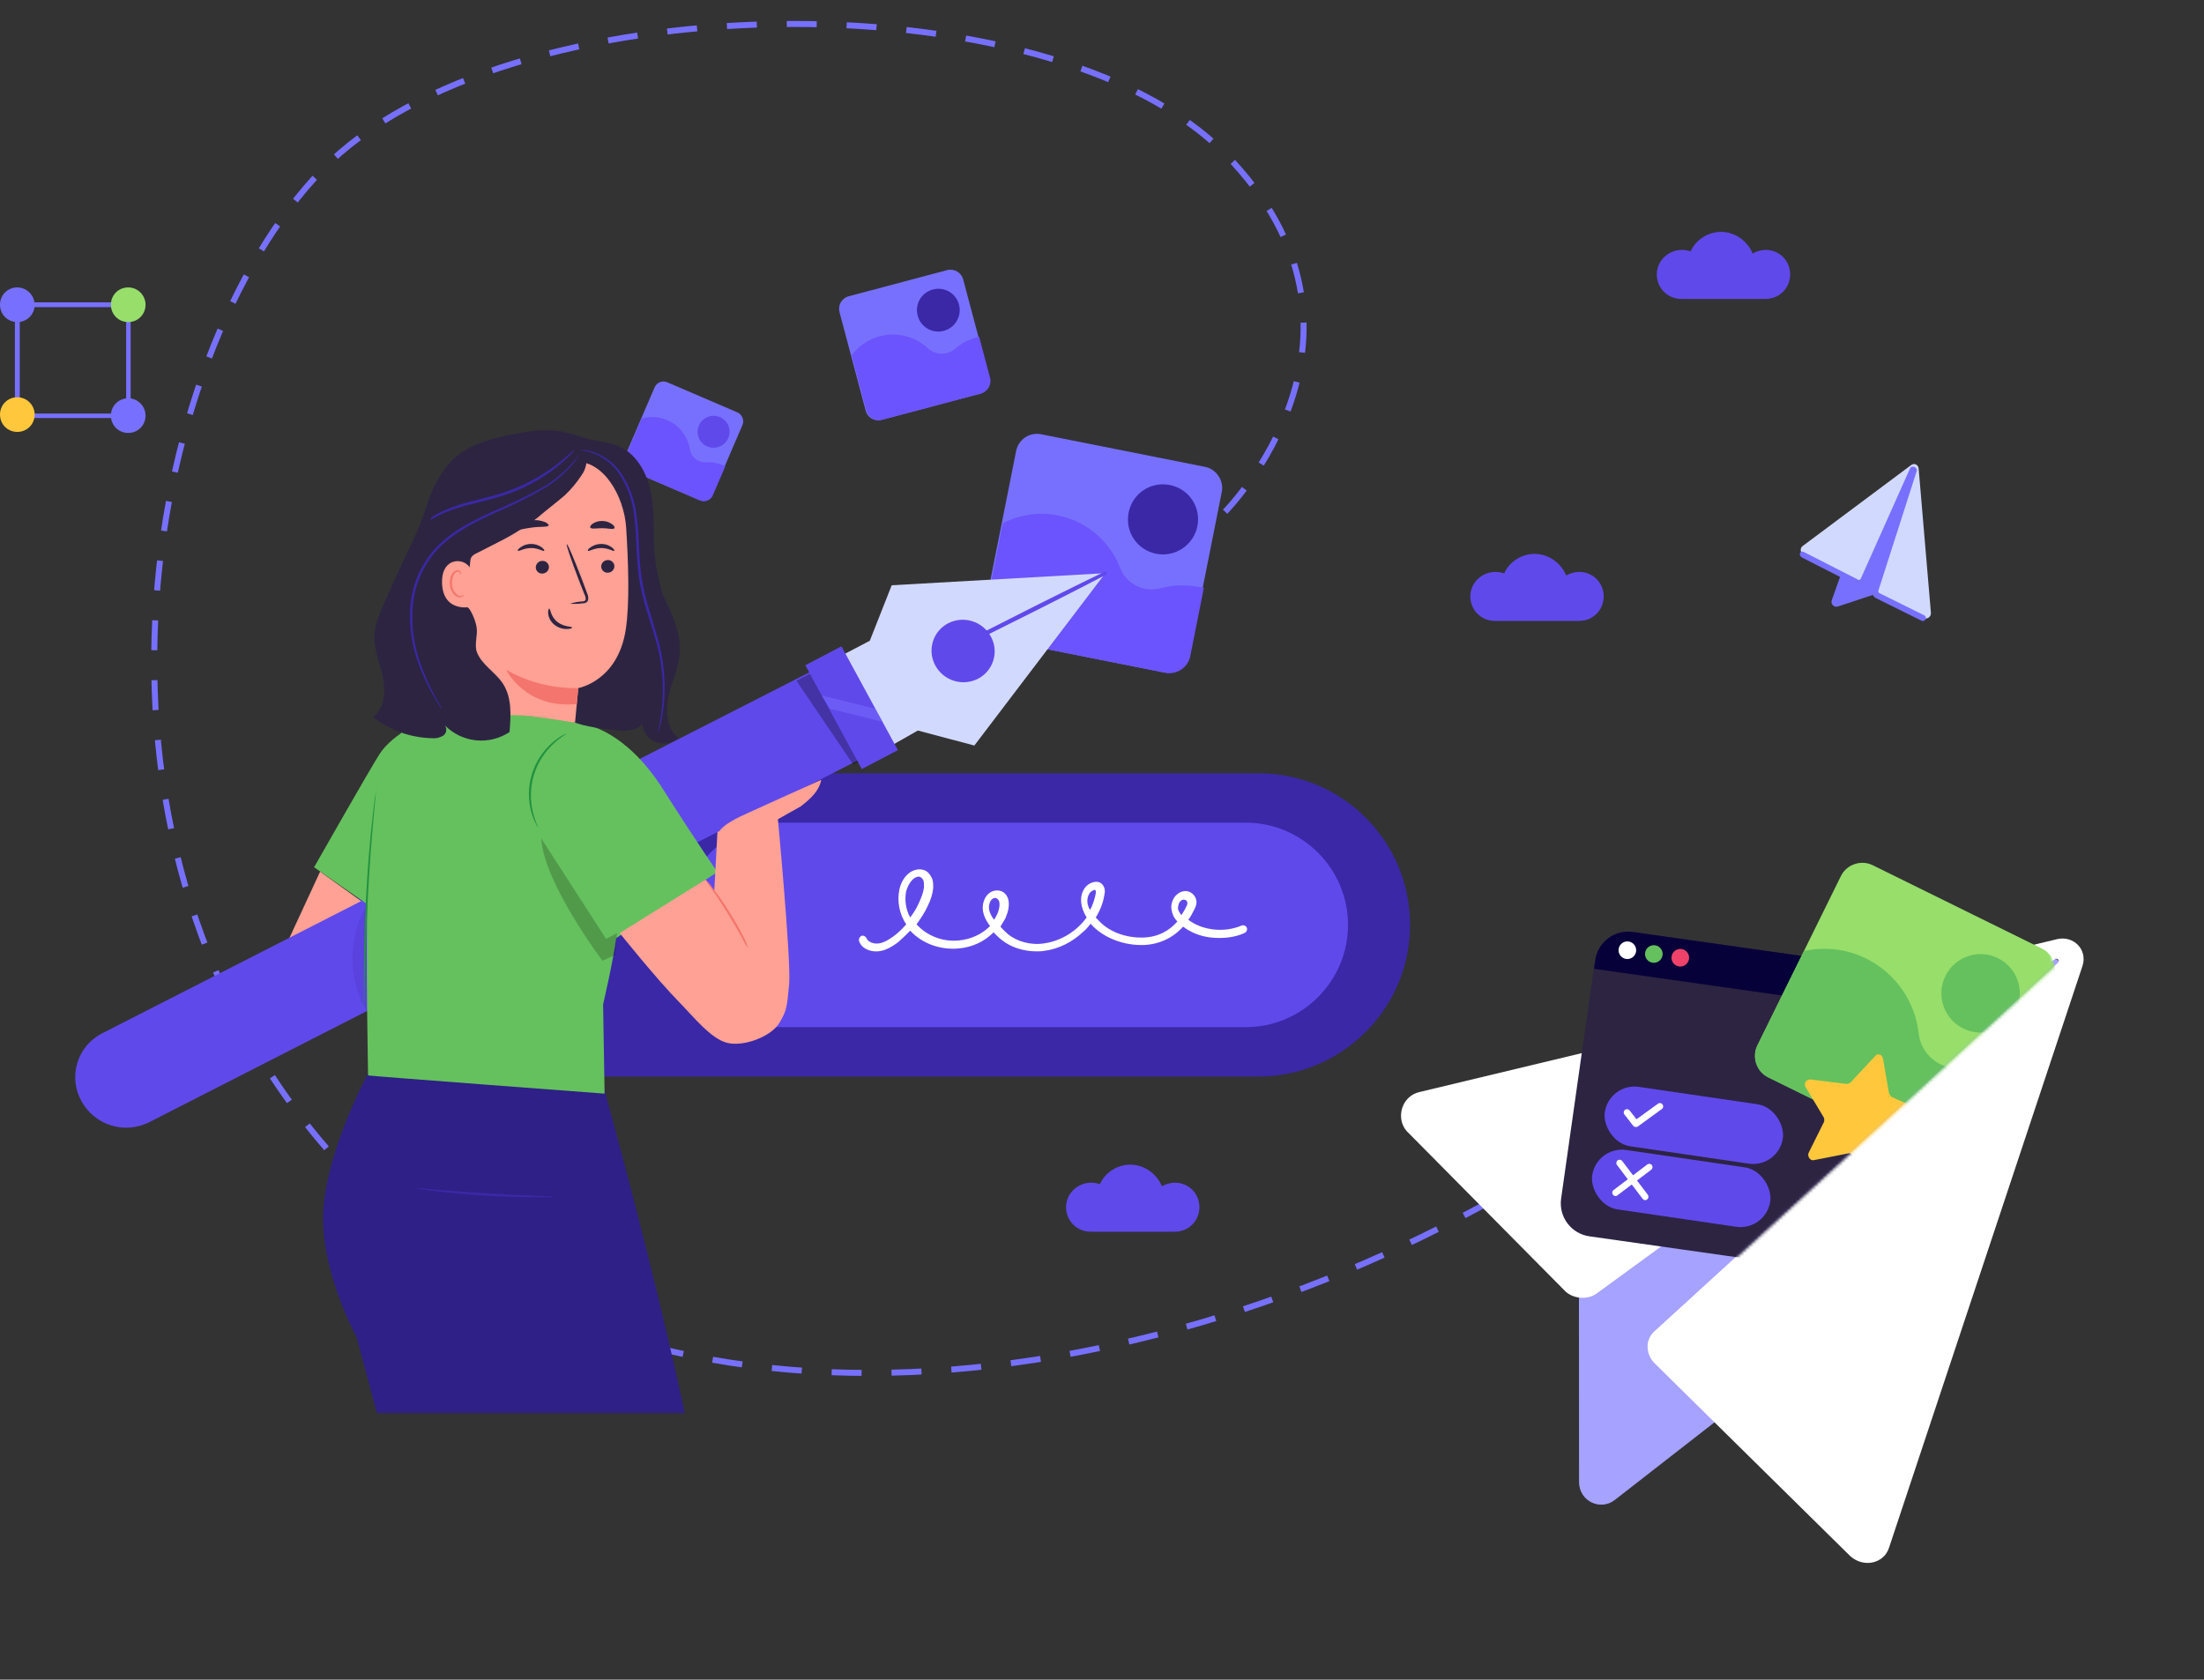 <svg width="736" height="561" viewBox="0 0 736 561" fill="none" xmlns="http://www.w3.org/2000/svg">
<rect x="0" y="0" width="736" height="561" fill="#333333" stroke="none"/>
<path d="M409.106 170.908C409.106 170.908 468.106 111.556 409.106 51.361C350.106 -8.833 167.95 -5.72 107.583 56.741C47.217 119.202 17.222 284.169 113.77 388.835C210.317 493.5 389.769 469.335 518.769 388.835" stroke="#7770FF" stroke-width="2" stroke-dasharray="10 10"/>
<path d="M420.223 359.577H169.466C141.455 359.577 118.816 336.938 118.816 308.927C118.816 280.916 141.455 258.277 169.466 258.277H420.223C448.234 258.277 470.873 280.916 470.873 308.927C470.873 336.938 448.042 359.577 420.223 359.577Z" fill="#3A28A7"/>
<path d="M416.001 343.076H261.365C242.563 343.076 227.215 327.728 227.215 308.926C227.215 290.124 242.563 274.775 261.365 274.775H416.001C434.803 274.775 450.151 290.124 450.151 308.926C450.151 327.728 434.803 343.076 416.001 343.076Z" fill="#6049EB"/>
<path d="M206.112 308.926C206.112 327.728 190.763 343.076 171.961 343.076C153.159 343.076 137.811 327.728 137.811 308.926C137.811 290.124 153.159 274.775 171.961 274.775C190.763 274.775 206.112 290.124 206.112 308.926Z" fill="#6049EB"/>
<path d="M346.167 317.751C341.755 317.751 337.534 316.408 334.464 313.914C333.696 313.338 332.737 312.379 331.778 311.42C328.708 314.489 324.679 316.408 320.075 316.792C313.935 317.367 307.796 315.065 303.959 310.844C302.616 312.187 301.273 313.53 299.93 314.681C297.627 316.408 294.174 318.71 290.145 317.367C288.418 316.791 287.268 315.64 286.884 314.297C286.692 313.53 287.076 312.954 287.651 312.571C288.419 312.379 288.994 312.763 289.378 313.338C289.57 314.106 290.337 314.489 291.104 314.873C293.215 315.64 295.517 314.873 298.586 312.571C300.121 311.42 301.464 310.077 302.616 308.734C300.313 305.28 299.546 301.059 300.314 297.222C300.889 294.344 302.424 292.234 304.342 291.083C305.877 290.315 307.412 290.123 308.755 290.699C309.906 291.083 310.674 292.234 311.249 293.385C311.633 294.344 311.633 295.304 311.633 296.647C311.441 298.565 310.866 300.484 309.715 302.786C308.755 304.896 307.413 306.815 306.07 308.734C309.523 312.571 314.895 314.681 320.267 314.105C324.296 313.722 327.941 311.995 330.627 309.309C328.708 306.815 327.557 303.937 328.516 301.059C329.092 299.141 330.627 297.414 332.929 297.414C333.697 297.414 334.464 297.606 335.039 297.99C337.533 299.716 337.15 303.361 335.998 306.047C335.807 306.623 335.615 307.007 335.231 307.582C334.847 308.158 334.464 308.925 334.08 309.501C335.039 310.652 335.999 311.42 336.575 311.995C339.644 314.489 344.249 315.832 348.853 315.065C354.225 314.297 359.597 311.036 362.858 306.431C360.748 302.978 360.364 299.524 362.091 296.838C362.858 295.495 364.778 294.344 366.504 294.536C367.655 294.728 368.422 295.495 368.806 296.647C368.998 297.414 368.998 297.99 368.806 298.757C368.422 301.443 367.463 303.937 365.928 306.431C366.12 306.623 366.12 306.815 366.312 306.815C369.766 311.036 375.713 313.338 381.853 313.146C387.033 312.954 390.678 310.652 393.172 307.774C392.021 306.623 391.445 305.28 391.254 303.937C390.87 302.402 391.445 300.484 392.596 299.141C393.555 298.181 394.707 297.606 396.05 297.606C397.777 297.798 399.119 298.949 399.503 300.676C399.695 301.827 399.311 302.978 398.736 303.937C398.16 305.088 397.585 306.239 396.817 307.199C401.614 310.844 408.904 311.611 414.659 309.117C415.235 308.925 416.003 309.117 416.387 309.885C416.579 310.46 416.386 311.228 415.619 311.611C412.357 313.146 408.329 313.53 404.491 313.146C400.846 312.762 397.585 311.42 395.091 309.501C391.637 313.338 387.033 315.448 381.853 315.64C375.138 315.832 368.231 313.146 364.202 308.542C363.434 309.501 362.667 310.46 361.708 311.228C358.063 314.681 353.458 316.983 348.853 317.559C347.894 317.751 346.935 317.751 346.167 317.751ZM332.353 299.908C331.394 299.908 330.627 300.867 330.435 301.827C329.859 303.553 330.627 305.472 331.97 307.199C332.162 306.815 332.353 306.623 332.545 306.239C332.737 305.856 332.929 305.472 333.121 305.088C333.696 303.745 334.272 301.059 333.121 300.292C332.929 300.1 332.737 299.908 332.353 299.908ZM306.837 292.809C306.261 292.809 305.877 293.001 305.493 293.193C303.767 294.344 302.999 296.455 302.616 297.606C302.04 300.484 302.424 303.745 303.959 306.431C305.11 304.896 306.069 303.362 306.837 301.635C307.796 299.524 308.371 297.99 308.563 296.263C308.563 295.304 308.563 294.728 308.371 294.152C308.179 293.577 307.796 293.193 307.412 293.001C307.22 292.809 307.029 292.809 306.837 292.809ZM395.283 300.484C394.899 300.484 394.515 300.676 394.131 301.059C393.556 301.635 393.364 302.786 393.364 303.553C393.556 304.321 393.939 304.896 394.515 305.664C395.09 304.705 395.666 303.937 396.05 302.978C396.434 302.402 396.625 301.827 396.433 301.251C396.433 300.867 395.858 300.484 395.283 300.484C395.283 300.484 395.475 300.484 395.283 300.484ZM365.545 297.222C365.161 297.222 364.201 297.798 363.818 298.373C362.666 300.292 363.05 302.402 364.01 303.937C364.969 302.21 365.544 300.292 365.928 298.373C365.928 297.99 365.928 297.606 365.928 297.414C365.736 297.414 365.737 297.222 365.545 297.222C365.545 297.222 365.737 297.222 365.545 297.222Z" fill="white"/>
<path d="M408.006 164.281L397.112 219.038C396.364 222.802 392.716 225.401 388.765 224.615L334.008 213.722C330.245 212.974 327.645 209.326 328.431 205.375L339.324 150.618C340.073 146.854 343.72 144.254 347.672 145.041L402.428 155.934C406.191 156.682 408.754 160.518 408.006 164.281Z" fill="#7770FF"/>
<path d="M399.851 175.764C398.616 181.974 392.487 186.232 386.089 184.959C379.692 183.687 375.622 177.595 376.894 171.197C378.167 164.8 384.258 160.73 390.656 162.003C397.054 163.275 401.124 169.367 399.851 175.764Z" fill="#3A28A7"/>
<path d="M401.64 196.269C401.452 196.232 401.264 196.195 401.076 196.157C396.372 195.221 391.856 195.301 387.719 196.434C382.114 198.058 376.054 195.092 374.016 189.6C370.659 180.912 363.013 174.109 353.228 172.163C346.83 170.89 340.36 171.95 334.908 174.778L328.806 205.45C328.057 209.213 330.431 213.011 334.383 213.797L389.14 224.69C392.903 225.439 396.701 223.064 397.488 219.113L402.017 196.344L401.64 196.269Z" fill="#6B53FD"/>
<path d="M321.634 93.281L330.381 126.202C330.983 128.465 329.683 130.869 327.308 131.5L294.387 140.248C292.124 140.849 289.719 139.55 289.088 137.174L280.341 104.253C279.74 101.99 281.039 99.586 283.415 98.955L316.336 90.207C318.598 89.606 321.033 91.018 321.634 93.281Z" fill="#7770FF"/>
<path d="M320.253 101.76C321.245 105.494 319.032 109.473 315.186 110.495C311.339 111.517 307.473 109.274 306.451 105.428C305.429 101.581 307.672 97.715 311.518 96.693C315.365 95.671 319.231 97.914 320.253 101.76Z" fill="#3A28A7"/>
<path d="M326.744 112.512C326.631 112.542 326.518 112.572 326.405 112.603C323.577 113.354 321.125 114.611 319.163 116.344C316.529 118.739 312.412 118.743 309.821 116.282C305.647 112.426 299.631 110.754 293.748 112.317C289.901 113.339 286.642 115.659 284.415 118.673L289.315 137.113C289.916 139.376 292.237 140.818 294.613 140.187L327.534 131.439C329.797 130.838 331.239 128.517 330.608 126.141L326.971 112.452L326.744 112.512Z" fill="#6B53FD"/>
<path d="M247.927 141.986L237.881 165.371C237.19 166.979 235.317 167.793 233.63 167.068L210.244 157.022C208.637 156.331 207.823 154.459 208.548 152.771L218.594 129.385C219.284 127.778 221.157 126.964 222.845 127.689L246.23 137.735C247.838 138.425 248.617 140.378 247.927 141.986Z" fill="#7770FF"/>
<path d="M243.201 146.33C242.061 148.982 238.925 150.3 236.193 149.126C233.46 147.952 232.222 144.85 233.396 142.118C234.57 139.385 237.672 138.148 240.404 139.321C243.137 140.495 244.374 143.597 243.201 146.33Z" fill="#6049EB"/>
<path d="M242.057 155.644C241.976 155.61 241.896 155.575 241.816 155.541C239.807 154.678 237.786 154.285 235.833 154.398C233.18 154.591 230.758 152.695 230.37 150.053C229.696 145.86 226.931 142.102 222.752 140.307C220.02 139.133 217.034 138.993 214.335 139.737L208.708 152.837C208.017 154.444 208.716 156.362 210.404 157.087L233.79 167.133C235.397 167.824 237.316 167.125 238.04 165.437L242.218 155.713L242.057 155.644Z" fill="#6B53FD"/>
<mask id="mask0_1340_47353" style="mask-type:alpha" maskUnits="userSpaceOnUse" x="15" y="95" width="398" height="377">
<path d="M15 95.676H412.277V471.965H15V95.676Z" fill="#D9D9D9"/>
</mask>
<g mask="url(#mask0_1340_47353)">
<path d="M106.897 291.128L92.375 322.504L124.703 303.897L106.897 291.128Z" fill="#FFA194"/>
<path d="M369.127 191.438L325.371 249.009L306.5 244.004L297.013 249.403L280.579 219.195L290.46 214.014L297.772 195.48L369.127 191.438Z" fill="#D2D9FF"/>
<path d="M316.584 208.192C315.37 208.831 314.295 209.706 313.423 210.764C312.551 211.823 311.899 213.046 311.505 214.36C311.111 215.674 310.982 217.053 311.128 218.417C311.273 219.781 311.689 221.103 312.352 222.304C313.688 224.757 315.932 226.589 318.603 227.407C321.274 228.225 324.159 227.965 326.64 226.682C327.856 226.045 328.932 225.172 329.805 224.113C330.679 223.054 331.332 221.831 331.726 220.517C332.12 219.202 332.248 217.822 332.101 216.458C331.955 215.093 331.537 213.771 330.873 212.57C329.536 210.118 327.292 208.286 324.622 207.468C321.951 206.649 319.066 206.91 316.584 208.192Z" fill="#6049EB"/>
<path d="M369.127 191.44C369.127 191.323 358.356 196.591 345.191 203.202C332.027 209.813 321.431 215.227 321.489 215.402C321.547 215.577 332.275 210.265 345.425 203.64C358.575 197.014 369.127 191.556 369.127 191.44Z" fill="#6049EB"/>
<path fill-rule="evenodd" clip-rule="evenodd" d="M361.876 194.349C357.536 196.479 351.55 199.449 344.967 202.755C338.384 206.061 332.442 209.068 328.153 211.271C326.009 212.372 324.276 213.273 323.081 213.911C322.485 214.229 322.019 214.484 321.702 214.665C321.545 214.755 321.417 214.832 321.327 214.891C321.284 214.919 321.236 214.952 321.195 214.986C321.177 215.001 321.14 215.032 321.105 215.076C321.088 215.097 321.055 215.141 321.028 215.204C321.004 215.262 320.96 215.398 321.015 215.56C321.075 215.742 321.214 215.833 321.307 215.87C321.39 215.903 321.462 215.906 321.493 215.906C321.56 215.907 321.615 215.895 321.637 215.89C321.691 215.878 321.747 215.859 321.794 215.842C321.894 215.805 322.03 215.749 322.195 215.677C322.527 215.533 323.007 215.311 323.618 215.022C324.841 214.443 326.601 213.587 328.768 212.52C333.103 210.385 339.074 207.399 345.65 204.086C352.226 200.773 358.153 197.752 362.436 195.543C364.578 194.44 366.309 193.538 367.506 192.906C368.104 192.589 368.571 192.339 368.889 192.164C369.048 192.076 369.173 192.005 369.261 191.953C369.304 191.927 369.345 191.902 369.379 191.879C369.394 191.868 369.42 191.85 369.446 191.828C369.458 191.818 369.484 191.794 369.511 191.761C369.525 191.744 369.548 191.714 369.57 191.672C369.59 191.635 369.627 191.552 369.627 191.44C369.627 191.302 369.57 191.164 369.459 191.065C369.365 190.982 369.267 190.956 369.221 190.947C369.134 190.93 369.062 190.941 369.045 190.944C369.045 190.944 369.045 190.944 369.044 190.944C368.996 190.951 368.956 190.964 368.941 190.969C368.901 190.982 368.856 191 368.813 191.018C368.722 191.055 368.593 191.112 368.431 191.185C368.107 191.333 367.631 191.557 367.023 191.848C365.805 192.429 364.045 193.284 361.876 194.349Z" fill="#6049EB"/>
<path d="M27.18 367.758C29.298 371.658 32.857 374.577 37.097 375.891C41.337 377.205 45.922 376.81 49.875 374.792L287.773 253.301L271.719 223.822L33.908 345.24C31.97 346.258 30.255 347.653 28.863 349.344C27.472 351.034 26.432 352.985 25.805 355.083C25.178 357.181 24.977 359.383 25.213 361.559C25.449 363.736 26.118 365.843 27.18 367.758Z" fill="#6049EB"/>
<path d="M268.934 222.202L287.79 256.861L299.846 250.542L280.989 215.868L268.934 222.202Z" fill="#6049EB"/>
<g opacity="0.3">
<path d="M286.504 254.512L270.464 225.034L265.969 227.369L284.898 255.344L286.504 254.512Z" fill="black"/>
</g>
<g opacity="0.5">
<path d="M294.678 241.043L277.237 236.723L274.434 232.316L292.343 236.753L294.678 241.043Z" fill="#7770FF"/>
</g>
<g opacity="0.2">
<path d="M123.465 300.658C119.839 306.188 117.834 312.623 117.68 319.234C117.525 325.845 119.226 332.367 122.589 338.061L123.465 300.658Z" fill="#3A28A7"/>
</g>
<path d="M124.749 355.222C124.749 355.222 110.154 380.396 108.081 402.929C106.257 423.359 119.144 446.709 119.144 446.709L141.445 530.534L134.878 673.93L170.489 675.754L191.068 511.373L184.851 358.36L124.749 355.222Z" fill="#3A28A7"/>
<path d="M124.749 355.222C124.749 355.222 110.154 380.396 108.081 402.929C106.257 423.359 119.144 446.709 119.144 446.709L141.445 530.534L134.878 673.93L170.489 675.754L191.068 511.373L184.851 358.36L124.749 355.222Z" fill="black" fill-opacity="0.2"/>
<path d="M202.175 365.277C202.175 365.277 245.522 521.179 236.211 538.633C226.899 556.087 179.086 653.251 179.086 653.251L138.92 631.141L184.807 523.952L149.925 447.263C149.925 447.263 133.214 432.67 126.763 412.341C120.312 392.012 131.448 358.345 131.448 358.345H201.197L202.175 365.277Z" fill="#3A28A7"/>
<path d="M202.175 365.277C202.175 365.277 245.522 521.179 236.211 538.633C226.899 556.087 179.086 653.251 179.086 653.251L138.92 631.141L184.807 523.952L149.925 447.263C149.925 447.263 133.214 432.67 126.763 412.341C120.312 392.012 131.448 358.345 131.448 358.345H201.197L202.175 365.277Z" fill="black" fill-opacity="0.2"/>
<path d="M138.965 396.844C139.541 397.039 140.139 397.162 140.746 397.209C141.899 397.398 143.562 397.632 145.635 397.88C149.78 398.376 155.501 398.945 161.85 399.339C168.199 399.733 173.964 399.879 178.138 399.894C180.21 399.894 181.903 399.894 183.071 399.894C183.678 399.915 184.285 399.866 184.881 399.748C184.288 399.606 183.68 399.543 183.071 399.558L178.153 399.339C173.993 399.179 168.243 398.931 161.908 398.537C155.574 398.143 149.853 397.69 145.693 397.34L140.789 396.931C140.187 396.829 139.574 396.8 138.965 396.844Z" fill="#3A28A7"/>
<path d="M201.11 285.917C204.9 294.691 206.464 304.266 205.663 313.79C205.006 319.905 201.401 335.476 201.401 335.476L201.898 365.276C201.898 365.276 122.851 359.351 122.91 359.191C122.968 359.03 122.049 321.671 122.764 295.402C123.479 269.134 135.038 242.092 135.038 242.092C135.038 242.092 145.546 236.022 153.442 236.693C161.338 237.364 194.396 241.071 194.396 241.071L201.11 285.917Z" fill="#65C15D"/>
<path d="M195.68 242.051C195.68 242.051 208.816 243.962 221.134 263.182C233.773 283.044 239.582 291.26 239.582 291.26L203.532 314.799C203.532 314.799 183.669 284.853 181.188 278.432C178.706 272.011 175.919 241.496 195.68 242.051Z" fill="#65C15D"/>
<path d="M142.904 240.035C142.904 240.035 131.491 244.544 126.777 251.811C123.712 256.525 104.884 289.667 104.884 289.667L126.573 304.757L142.904 258.773V240.035Z" fill="#65C15D"/>
<g opacity="0.2">
<path d="M205.351 319.001L201.177 320.884C201.177 320.884 181.474 294.761 180.744 280.022L202.388 313.587L206.037 311.66L205.351 319.001Z" fill="black"/>
</g>
<path d="M125.756 263.182C125.663 263.42 125.609 263.671 125.595 263.927C125.508 264.496 125.391 265.196 125.26 266.057C124.997 267.911 124.661 270.596 124.296 273.923C123.552 280.578 122.749 289.786 122.224 299.987C121.698 310.188 121.523 319.44 121.48 326.124C121.48 329.481 121.48 332.18 121.48 334.048C121.48 334.924 121.48 335.624 121.48 336.208C121.449 336.46 121.449 336.715 121.48 336.967C121.545 336.72 121.575 336.464 121.567 336.208C121.567 335.624 121.567 334.924 121.655 334.063C121.655 332.078 121.771 329.393 121.874 326.139C122.049 319.455 122.311 310.217 122.837 300.031C123.362 289.845 124.077 280.636 124.676 273.967C124.982 270.727 125.23 268.129 125.42 266.086C125.42 265.225 125.552 264.525 125.595 263.941C125.682 263.696 125.736 263.441 125.756 263.182Z" fill="#229241"/>
<path d="M131.506 203.406C133.169 194.985 136.628 187.061 139.27 178.903C142.35 169.403 144.743 158.867 152.406 152.475C157.47 148.242 164.082 146.506 170.562 145.178C176.4 143.981 182.486 143.062 188.324 144.273C191.243 144.886 194.031 146.01 196.935 146.71C200.292 147.527 203.838 147.776 206.976 149.22C213.471 152.212 216.799 159.625 217.762 166.732C218.725 173.839 217.937 181.063 218.959 188.141C219.518 191.525 220.258 194.877 221.177 198.181C224.169 204.646 227.453 211.111 227.015 218.029C226.665 223.034 224.374 227.689 223.264 232.622C222.155 237.555 222.608 243.407 226.563 246.486C225.302 247.582 223.712 248.226 222.043 248.316C220.375 248.406 218.724 247.937 217.353 246.982C216.525 246.357 215.837 245.565 215.335 244.658C214.832 243.75 214.525 242.747 214.434 241.714C213.919 242.419 213.237 242.986 212.449 243.363C210.375 244.091 208.145 244.262 205.984 243.859C199.693 243.261 193.155 242.531 187.682 239.481L156.872 236.854C148.917 240.079 139.358 235.614 134.76 228.361C130.163 221.108 129.856 211.812 131.506 203.406Z" fill="#2D2442"/>
<path d="M193.987 150.855C196.906 151.453 200.116 151.016 203.05 151.833C207.283 153.03 210.435 156.765 212.055 160.866C213.461 165.051 214.224 169.426 214.317 173.84C214.58 177.731 214.853 181.667 215.135 185.646C215.224 188.187 215.581 190.711 216.2 193.176C216.974 195.905 219.119 203.144 219.221 206.675C219.808 216.367 216.676 225.918 210.464 233.381C207.75 236.461 195.081 236.534 191.068 237.351C189.287 235.804 184.85 235.891 183.084 234.257C182.778 233.994 195.957 223.925 195.796 223.56C195.629 222.922 195.691 222.245 195.972 221.648C203.747 198.628 202.325 173.493 192.002 151.497" fill="#2D2442"/>
<path d="M158.331 241.043L153.719 168.63C153.692 167.113 154.232 165.641 155.233 164.502C156.235 163.363 157.626 162.639 159.134 162.472L191.243 154.27C201.459 153.161 208.421 165.828 209.093 176.16C209.837 187.645 210.304 201.699 208.961 210.28C206.319 227.529 193.111 229.82 193.111 229.82L192.031 241.379C192.031 241.379 183.668 239.919 177.436 239.248C163.775 237.716 158.331 241.043 158.331 241.043Z" fill="#FFA194"/>
<path d="M205.166 189.047C205.174 189.624 204.955 190.181 204.557 190.599C204.158 191.016 203.612 191.261 203.035 191.28C202.754 191.304 202.471 191.271 202.204 191.183C201.936 191.095 201.688 190.955 201.476 190.77C201.263 190.585 201.09 190.359 200.967 190.105C200.844 189.852 200.773 189.576 200.758 189.295C200.75 188.72 200.967 188.165 201.362 187.748C201.757 187.331 202.3 187.085 202.874 187.062C203.156 187.038 203.439 187.071 203.708 187.158C203.977 187.246 204.225 187.386 204.439 187.571C204.652 187.756 204.827 187.982 204.952 188.235C205.076 188.489 205.149 188.765 205.166 189.047Z" fill="#2D2442"/>
<path d="M205.138 183.982C204.861 184.274 203.183 183.033 200.76 183.048C198.337 183.063 196.644 184.259 196.382 183.967C196.119 183.675 196.527 183.311 197.286 182.756C198.312 182.039 199.537 181.661 200.789 181.676C202.029 181.664 203.241 182.048 204.248 182.771C205.022 183.34 205.27 183.851 205.138 183.982Z" fill="#2D2442"/>
<path d="M183.318 189.338C183.323 189.914 183.103 190.469 182.705 190.886C182.307 191.303 181.763 191.548 181.187 191.571C180.907 191.595 180.624 191.562 180.356 191.475C180.088 191.387 179.841 191.246 179.628 191.061C179.416 190.876 179.243 190.65 179.12 190.397C178.996 190.143 178.925 189.868 178.911 189.586C178.902 189.01 179.119 188.454 179.514 188.034C179.909 187.615 180.451 187.366 181.027 187.339C181.309 187.317 181.593 187.352 181.862 187.441C182.13 187.53 182.379 187.672 182.592 187.858C182.805 188.044 182.98 188.271 183.104 188.525C183.229 188.779 183.302 189.056 183.318 189.338Z" fill="#2D2442"/>
<path d="M181.743 183.982C181.48 184.274 179.802 183.033 177.364 183.048C174.927 183.063 173.234 184.259 172.986 183.967C172.738 183.675 173.132 183.311 173.891 182.756C174.917 182.039 176.142 181.661 177.393 181.676C178.629 181.668 179.834 182.051 180.838 182.771C181.626 183.34 181.889 183.851 181.743 183.982Z" fill="#2D2442"/>
<path d="M190.427 201.611C191.677 201.216 192.971 200.976 194.28 200.896C194.893 200.896 195.462 200.721 195.565 200.297C195.615 199.671 195.472 199.045 195.156 198.502C194.587 197.043 193.988 195.496 193.346 193.876C190.836 187.295 188.968 181.895 189.289 181.793C189.61 181.691 191.799 186.944 194.309 193.468C194.922 195.088 195.492 196.634 196.046 198.123C196.431 198.853 196.545 199.696 196.367 200.502C196.284 200.718 196.151 200.912 195.979 201.067C195.806 201.222 195.599 201.333 195.375 201.392C195.037 201.485 194.689 201.534 194.339 201.538C193.043 201.723 191.729 201.748 190.427 201.611Z" fill="#2D2442"/>
<path d="M193.111 229.82C184.678 230.007 176.352 227.893 169.03 223.705C169.03 223.705 175.349 236.839 192.601 235.161L193.111 229.82Z" fill="#F4756E"/>
<path d="M183.42 203.275C183.815 203.275 183.815 205.829 186.033 207.653C188.251 209.477 190.995 209.2 191.024 209.55C191.054 209.9 190.411 210.061 189.244 210.09C187.729 210.106 186.257 209.589 185.084 208.63C183.973 207.725 183.248 206.431 183.056 205.011C182.953 203.902 183.245 203.26 183.42 203.275Z" fill="#2D2442"/>
<path d="M183.2 175.489C182.967 176.131 180.588 175.825 177.8 176.175C175.013 176.525 172.75 177.284 172.385 176.7C172.21 176.423 172.604 175.81 173.524 175.241C174.725 174.439 176.102 173.938 177.537 173.782C178.963 173.616 180.407 173.786 181.755 174.278C182.777 174.672 183.303 175.183 183.2 175.489Z" fill="#2D2442"/>
<path d="M205.167 176.422C204.744 176.962 203.109 176.422 201.139 176.422C199.169 176.422 197.505 176.787 197.111 176.232C196.95 175.955 197.213 175.415 197.928 174.904C198.904 174.274 200.051 173.962 201.212 174.014C202.369 174.027 203.493 174.405 204.423 175.094C205.123 175.59 205.357 176.159 205.167 176.422Z" fill="#2D2442"/>
<path d="M219.718 244.793C219.872 244.472 219.989 244.134 220.068 243.786C220.258 243.115 220.535 242.108 220.798 240.868C221.574 237.168 221.96 233.397 221.951 229.616C221.936 223.994 221.125 218.403 219.543 213.009C217.894 206.923 215.427 200.414 214.303 193.278C213.179 186.142 213.515 179.152 212.625 172.847C212.125 167.197 210.108 161.787 206.787 157.189C204.439 154.141 201.192 151.909 197.504 150.811C196.175 150.393 194.775 150.249 193.389 150.388C194.753 150.499 196.103 150.749 197.417 151.132C200.96 152.326 204.059 154.565 206.305 157.553C209.473 162.094 211.386 167.389 211.851 172.906C212.683 179.108 212.377 186.04 213.457 193.337C214.537 200.633 217.105 207.113 218.784 213.155C221.498 222.09 222.078 231.537 220.477 240.736C220.258 242.05 220.039 243.057 219.893 243.743C219.805 244.087 219.746 244.439 219.718 244.793Z" fill="#3A28A7"/>
<path d="M196.133 153.117C195.874 152.118 195.242 151.256 194.367 150.71C191.698 148.772 188.664 147.394 185.449 146.659C182.233 145.924 178.902 145.847 175.656 146.434C169.158 147.634 163.019 150.299 157.704 154.227C152.99 157.481 148.539 161.523 146.16 166.675C144.654 170.437 143.71 174.4 143.357 178.437C142 188.375 139.329 198.328 139.431 208.354C139.431 212.265 138.76 218.832 139.431 223.648C140.146 228.785 145.138 235.06 150.202 236.213L161.616 237.351C161.616 237.351 155.427 216.03 155.909 208.354C156.332 201.626 156.274 194.242 157.033 187.544C157.056 187.034 157.19 186.536 157.427 186.084C157.831 185.549 158.37 185.131 158.989 184.873L166.126 181.225C168.427 180.097 170.668 178.85 172.839 177.489C175.186 176.085 177.438 174.53 179.582 172.833C182.662 170.206 185.493 168.09 188.573 165.464C190.7 163.461 192.581 161.212 194.177 158.765C194.93 157.725 195.456 156.537 195.72 155.28C195.984 154.023 195.981 152.724 195.71 151.468" fill="#2D2442"/>
<path d="M157.836 192.243C157.803 191.401 157.559 190.581 157.126 189.858C156.693 189.136 156.084 188.534 155.358 188.108C154.631 187.682 153.808 187.446 152.966 187.421C152.124 187.397 151.289 187.584 150.539 187.967C148.802 188.974 147.459 191.002 147.62 194.899C148.043 205.275 158.391 202.706 158.391 202.414C158.391 202.123 158.055 196.533 157.836 192.243Z" fill="#FFA194"/>
<path d="M155.004 198.604C155.004 198.604 154.829 198.736 154.522 198.896C154.097 199.095 153.612 199.126 153.165 198.984C152.479 198.581 151.912 198.005 151.52 197.313C151.128 196.622 150.925 195.839 150.932 195.044C150.875 194.153 151.015 193.262 151.341 192.431C151.421 192.1 151.581 191.794 151.807 191.539C152.034 191.285 152.32 191.09 152.64 190.972C152.844 190.91 153.064 190.922 153.261 191.004C153.458 191.087 153.62 191.235 153.72 191.424C153.88 191.716 153.822 191.921 153.88 191.935C153.939 191.95 154.085 191.76 153.997 191.337C153.924 191.081 153.77 190.856 153.559 190.695C153.257 190.498 152.893 190.42 152.538 190.476C152.116 190.578 151.727 190.785 151.408 191.079C151.089 191.372 150.85 191.743 150.713 192.154C150.321 193.075 150.151 194.074 150.217 195.073C150.363 197.16 151.516 199.071 153.034 199.451C153.316 199.522 153.611 199.529 153.897 199.471C154.182 199.413 154.451 199.291 154.683 199.115C154.99 198.853 155.033 198.619 155.004 198.604Z" fill="#F4756E"/>
<path d="M140.614 175.897C142.834 174.163 145.248 172.694 147.809 171.519C150.642 170.305 153.571 169.329 156.566 168.6C159.908 167.695 163.659 166.893 167.527 165.681C174.143 163.639 180.324 160.388 185.756 156.094C187.397 154.805 188.952 153.411 190.412 151.92C190.956 151.398 191.445 150.821 191.871 150.198C191.245 150.631 190.659 151.119 190.12 151.657C189.04 152.635 187.42 154.021 185.333 155.583C179.861 159.676 173.731 162.805 167.206 164.835C163.396 166.017 159.66 166.849 156.303 167.754C153.295 168.524 150.363 169.57 147.546 170.877C145.642 171.764 143.857 172.887 142.234 174.219C141.795 174.585 141.376 174.975 140.978 175.386C140.831 175.537 140.708 175.709 140.614 175.897Z" fill="#3A28A7"/>
<path d="M145.036 162.471C141.066 175.313 134.586 187.046 130.602 196.313C128.763 200.603 126.092 205.667 125.245 210.264C124.311 215.314 126.471 220.334 127.668 225.325C128.865 230.316 128.704 236.474 124.545 239.495C130.148 243.897 137.022 246.374 144.146 246.558C145.477 246.713 146.823 246.42 147.97 245.727C148.243 245.544 148.476 245.308 148.655 245.032C148.834 244.757 148.954 244.447 149.009 244.123C149.064 243.799 149.052 243.468 148.973 243.149C148.895 242.829 148.752 242.53 148.554 242.268C151.333 245.093 155.01 246.861 158.952 247.268C162.894 247.676 166.855 246.697 170.154 244.501C170.621 238.97 170.971 232.957 167.921 228.302C165.425 224.508 160.93 222.114 159.281 217.882C158.303 215.357 159.587 212.191 159.164 209.505C158.741 206.82 156.96 203.274 156.245 202.909C153.135 203.225 150.013 202.422 147.443 200.643C144.872 198.864 143.02 196.227 142.219 193.205L142 192.387L145.036 162.471Z" fill="#2D2442"/>
<path d="M147.575 236.81C147.425 236.446 147.244 236.094 147.035 235.76C146.612 235.015 146.072 234.038 145.401 232.841C143.413 229.227 141.729 225.453 140.366 221.56C138.299 215.793 137.415 209.668 137.768 203.552C138.121 196.075 141.086 188.959 146.145 183.442C151.662 177.736 158.653 174.365 164.885 171.446C170.562 169.085 176.077 166.35 181.392 163.259C184.971 161.166 188.189 158.51 190.923 155.393C191.662 154.54 192.331 153.627 192.922 152.664C193.151 152.345 193.347 152.003 193.506 151.643C193.506 151.643 192.616 153 190.674 155.174C187.887 158.209 184.653 160.803 181.086 162.865C175.744 165.856 170.227 168.521 164.564 170.848C158.288 173.767 151.18 177.065 145.591 182.96C140.374 188.589 137.323 195.885 136.98 203.552C136.67 209.746 137.628 215.939 139.796 221.75C141.217 225.651 142.995 229.413 145.109 232.987C145.839 234.257 146.452 235.22 146.875 235.906C147.081 236.227 147.316 236.53 147.575 236.81Z" fill="#3A28A7"/>
<path d="M179.639 276.345C179.771 276.345 178.749 274.491 177.99 271.324C176.968 267.209 177.08 262.893 178.313 258.836C179.546 254.779 181.856 251.132 184.995 248.281C187.374 246.078 189.213 245.158 189.14 245.027C188.684 245.17 188.247 245.371 187.842 245.625C186.7 246.272 185.624 247.03 184.631 247.887C181.306 250.718 178.865 254.444 177.597 258.623C176.33 262.801 176.289 267.255 177.479 271.456C177.843 272.722 178.331 273.949 178.939 275.119C179.109 275.56 179.345 275.973 179.639 276.345Z" fill="#229241"/>
<path d="M235.597 293.784L238.516 297.68L239.581 277.862L259.547 271.149C259.547 271.149 264.247 320.942 263.531 328.677C262.758 337.112 262.583 337.535 260.437 341.373C257.693 346.306 248.163 349.735 242.719 348.291C237.275 346.846 231.437 339.432 227.073 334.996C219.163 326.955 206.947 311.646 206.947 311.646L235.597 293.784Z" fill="#FFA194"/>
<path d="M235.597 293.783C236.23 294.95 236.957 296.063 237.772 297.111C239.231 299.124 241.07 301.926 243.041 305.108C245.011 308.289 246.66 311.222 247.842 313.382C248.417 314.576 249.086 315.723 249.842 316.812C249.503 315.532 249.013 314.298 248.382 313.134C246.941 310.24 245.348 307.425 243.61 304.699C241.929 301.966 240.102 299.326 238.137 296.789C237.397 295.702 236.546 294.694 235.597 293.783Z" fill="#F4756E"/>
<path d="M259.665 273.688L267.444 269.31C270.596 266.815 273.457 264.378 274.26 260.466C274.26 260.466 251.55 270.682 249.74 271.543C247.93 272.404 239.378 275.921 239.626 279.467L259.665 273.688Z" fill="#FFA194"/>
</g>
<path d="M42.822 139.628H5.788C5.325 139.628 4.979 139.281 4.979 138.818V101.784C4.979 101.322 5.325 100.974 5.788 100.974H42.822C43.285 100.974 43.632 101.322 43.632 101.784V138.818C43.632 139.281 43.285 139.628 42.822 139.628ZM6.599 138.123H42.127V102.594H6.599V138.123Z" fill="#7770FF"/>
<path d="M11.573 101.786C11.573 105.026 9.027 107.572 5.786 107.572C2.546 107.572 0 105.026 0 101.786C0 98.546 2.546 95.999 5.786 95.999C8.911 95.999 11.573 98.661 11.573 101.786Z" fill="#7770FF"/>
<path d="M48.606 101.786C48.606 105.026 46.06 107.572 42.82 107.572C39.579 107.572 37.033 105.026 37.033 101.786C37.033 98.546 39.579 95.999 42.82 95.999C46.06 95.999 48.606 98.661 48.606 101.786Z" fill="#97DE6B"/>
<path d="M11.573 138.471C11.573 141.712 9.027 144.258 5.786 144.258C2.546 144.258 0 141.712 0 138.471C0 135.231 2.546 132.685 5.786 132.685C8.911 132.685 11.573 135.231 11.573 138.471Z" fill="#FFC83C"/>
<path d="M48.606 138.82C48.606 142.06 46.06 144.606 42.82 144.606C39.579 144.606 37.033 142.06 37.033 138.82C37.033 135.579 39.579 133.033 42.82 133.033C46.06 133.033 48.606 135.695 48.606 138.82Z" fill="#7770FF"/>
<path d="M499.424 191.017C500.387 191.017 501.591 191.258 502.313 191.499C503.998 187.648 508.09 185 512.422 185C517.236 185 521.328 188.129 523.013 192.221C524.216 191.499 525.901 191.017 527.346 191.017C531.919 191.017 535.529 194.628 535.529 199.201C535.529 203.774 531.919 207.385 527.346 207.385L499.184 207.385C494.611 207.385 491 203.774 491 199.201C491 194.628 494.851 191.017 499.424 191.017Z" fill="#6049EB"/>
<path d="M629.111 197.484L613.799 202.552C612.449 203.008 611.224 201.741 611.707 200.445L614.81 191.717L638.588 156.978C638.862 156.637 639.51 156.879 639.406 157.356L629.111 197.484Z" fill="#7770FF"/>
<path d="M644.804 204.652L640.704 156.434C640.572 155.205 639.259 154.569 638.25 155.299L601.987 182.365C600.977 183.095 601.142 184.632 602.301 185.285L620.396 194.531C621.214 194.909 622.273 194.639 622.635 193.668L639.046 156.923C639.184 156.753 639.354 156.891 639.37 157.044L626.567 196.976C626.342 197.777 626.749 198.666 627.413 199.061L642.357 206.47C643.499 206.969 644.953 206.035 644.804 204.652Z" fill="#D2D9FF"/>
<path d="M601.055 185.263C601.089 185.57 601.275 185.861 601.616 186.135L619.711 195.381C620.375 195.776 621.16 195.847 621.896 195.457C622.648 195.221 623.213 194.693 623.454 194.046L633.225 172.163L625.288 196.646C624.806 197.942 625.432 199.429 626.728 199.912L641.672 207.32C642.166 207.578 642.764 207.358 643.022 206.864C643.28 206.37 643.06 205.772 642.566 205.514L627.622 198.106C627.298 197.985 627.265 197.678 627.232 197.37L640.035 157.439C640.277 156.791 639.903 156.209 639.255 155.968C638.607 155.727 638.009 155.947 637.768 156.594L621.357 193.339C621.22 193.509 621.083 193.679 620.929 193.696C620.775 193.712 620.622 193.728 620.451 193.591L602.356 184.346C601.862 184.088 601.264 184.308 601.006 184.802C601.176 184.939 601.039 185.109 601.055 185.263Z" fill="#7770FF"/>
<path d="M527.267 421.929L527.309 494.92C527.273 501.369 534.461 504.824 539.339 500.906L572.414 475.145L687.768 323.519C688.84 321.856 686.881 319.417 684.978 320.544L527.267 421.929Z" fill="#7770FF"/>
<path d="M527.267 421.929L527.309 494.92C527.273 501.369 534.461 504.824 539.339 500.906L572.414 475.145L687.768 323.519C688.84 321.856 686.881 319.417 684.978 320.544L527.267 421.929Z" fill="white" fill-opacity="0.35"/>
<path d="M474.103 364.725L687.067 313.654C692.537 312.471 697.138 317.201 695.438 322.579L630.831 516.906C629.132 522.283 622.294 523.762 617.84 519.715L552.347 455.155C549.557 452.18 549.206 447.246 552.865 444.308L687.327 321.47C687.863 320.639 687.031 320.103 686.347 320.251L533.054 432.132C529.931 434.238 525.534 433.758 522.891 431.467L469.779 377.827C466.01 373.632 467.949 366.056 474.103 364.725Z" fill="white"/>
<mask id="mask1_1340_47353" style="mask-type:alpha" maskUnits="userSpaceOnUse" x="484" y="152" width="203" height="279">
<path d="M686.18 322.939L568.702 430.358L501.078 402.483L484.409 289.621L633.819 152.665L686.18 322.939Z" fill="#D9D9D9"/>
</mask>
<g mask="url(#mask1_1340_47353)">
<path d="M651.655 337.662L640.358 417.223C639.488 423.351 633.867 427.574 627.739 426.704L530.799 412.94C524.671 412.07 520.448 406.448 521.318 400.32L532.615 320.759C533.485 314.631 539.106 310.408 545.234 311.278L642.174 325.042C648.302 325.912 652.525 331.534 651.655 337.662Z" fill="#2D2442"/>
<path d="M532.714 320.769L532.315 323.581L651.255 340.47L651.654 337.657C652.524 331.529 648.301 325.908 642.173 325.038L545.233 311.273C539.205 310.417 533.584 314.641 532.714 320.769Z" fill="#060139"/>
<path d="M546.35 317.792C546.122 319.399 544.631 320.52 543.024 320.292C541.416 320.063 540.296 318.572 540.524 316.965C540.752 315.357 542.244 314.237 543.851 314.465C545.458 314.693 546.579 316.185 546.35 317.792Z" fill="white"/>
<path d="M555.19 319.052C554.962 320.659 553.47 321.779 551.863 321.551C550.256 321.323 549.135 319.832 549.364 318.224C549.592 316.617 551.083 315.497 552.69 315.725C554.298 315.953 555.418 317.444 555.19 319.052Z" fill="#65C15D"/>
<path d="M564.03 320.303C563.802 321.911 562.31 323.031 560.703 322.803C559.096 322.575 557.975 321.083 558.204 319.476C558.432 317.869 559.923 316.748 561.53 316.976C563.138 317.205 564.258 318.696 564.03 320.303Z" fill="#EE426A"/>
<path d="M685.513 327.453L657.64 384.003C655.731 387.877 650.912 389.514 647.039 387.605L590.488 359.732C586.615 357.822 584.978 353.004 586.887 349.13L614.76 292.58C616.669 288.707 621.488 287.07 625.361 288.979L681.912 316.852C685.785 318.761 687.422 323.58 685.513 327.453Z" fill="#97DE6B"/>
<path d="M655.607 343.523C662.096 346.721 669.949 344.053 673.147 337.565C676.345 331.076 673.677 323.223 667.189 320.025C660.7 316.826 652.847 319.494 649.649 325.983C646.45 332.471 649.118 340.324 655.607 343.523Z" fill="#65C15D"/>
<path d="M669.16 360.638C668.902 360.51 668.773 360.447 668.514 360.319C663.801 357.836 658.709 356.77 653.752 356.734C647.122 356.836 641.557 351.847 640.748 345.35C639.658 334.863 633.23 325.115 623.159 320.152C616.445 316.843 609.231 316.176 602.416 317.631L586.825 349.263C584.916 353.136 586.553 357.955 590.426 359.864L646.977 387.737C650.85 389.646 655.669 388.009 657.578 384.136L669.16 360.638Z" fill="#65C15D"/>
<path d="M626.214 352.709L618.089 361.415C617.672 361.754 617.256 362.094 616.492 362.023L604.688 360.551C603.161 360.409 602.258 361.839 602.918 363.035L608.921 373.051C609.269 373.461 609.199 374.212 609.165 374.587L603.955 385.077C603.469 386.167 604.475 387.773 605.656 387.504L617.425 385.19C617.807 385.226 618.573 385.297 618.92 385.707L627.424 393.684C628.5 394.541 630.096 393.932 630.2 392.807L631.278 381.177C631.313 380.802 631.765 380.087 632.182 379.747L642.703 374.291C643.918 373.646 643.709 371.735 642.599 371.254L631.872 366.476C631.49 366.441 631.177 365.655 630.829 365.244L628.818 353.707C628.576 352.171 627.082 351.654 626.214 352.709Z" fill="#FFC83C"/>
<rect x="533.146" y="382.646" width="60.09" height="20.052" rx="10.026" transform="rotate(8.336 533.146 382.646)" fill="#6049EB"/>
<rect x="537.363" y="361.566" width="60.09" height="20.052" rx="10.026" transform="rotate(8.336 537.363 361.566)" fill="#6049EB"/>
<path d="M549.239 400.834C548.96 400.795 548.7 400.618 548.52 400.379L539.974 389.111C539.613 388.635 539.709 387.937 540.185 387.576C540.661 387.215 541.359 387.31 541.72 387.787L550.266 399.055C550.627 399.532 550.531 400.229 550.055 400.59C549.807 400.841 549.519 400.872 549.239 400.834Z" fill="white"/>
<path d="M539.332 399.476C539.053 399.437 538.793 399.259 538.613 399.021C538.251 398.545 538.347 397.847 538.824 397.486L550.092 388.94C550.568 388.579 551.266 388.675 551.627 389.151C551.988 389.627 551.892 390.325 551.416 390.686L540.147 399.232C539.9 399.483 539.611 399.514 539.332 399.476Z" fill="white"/>
<path d="M546.129 376.423C545.85 376.385 545.58 376.276 545.4 376.038L542.441 372.22C542.08 371.743 542.176 371.046 542.652 370.685C543.128 370.324 543.826 370.419 544.187 370.896L546.483 373.841L553.666 368.644C554.143 368.283 554.84 368.379 555.192 368.924C555.553 369.401 555.457 370.098 554.911 370.45L546.855 376.309C546.706 376.36 546.408 376.461 546.129 376.423Z" fill="white"/>
</g>
<path d="M364.424 395.018C365.387 395.018 366.591 395.259 367.313 395.5C368.998 391.648 373.09 389.001 377.422 389.001C382.236 389.001 386.328 392.13 388.013 396.222C389.216 395.5 390.901 395.018 392.346 395.018C396.919 395.018 400.529 398.629 400.529 403.202C400.529 407.775 396.919 411.386 392.346 411.386L364.184 411.386C359.611 411.386 356 407.775 356 403.202C356 398.629 359.851 395.018 364.424 395.018Z" fill="#6049EB"/>
<path d="M561.694 83.467C562.657 83.467 563.86 83.708 564.582 83.949C566.267 80.098 570.359 77.45 574.692 77.45C579.506 77.45 583.598 80.579 585.282 84.671C586.486 83.949 588.171 83.467 589.615 83.467C594.188 83.467 597.799 87.078 597.799 91.651C597.799 96.224 594.188 99.835 589.615 99.835L561.454 99.835C556.88 99.835 553.27 96.224 553.27 91.651C553.27 87.078 557.121 83.467 561.694 83.467Z" fill="#6049EB"/>
</svg>
